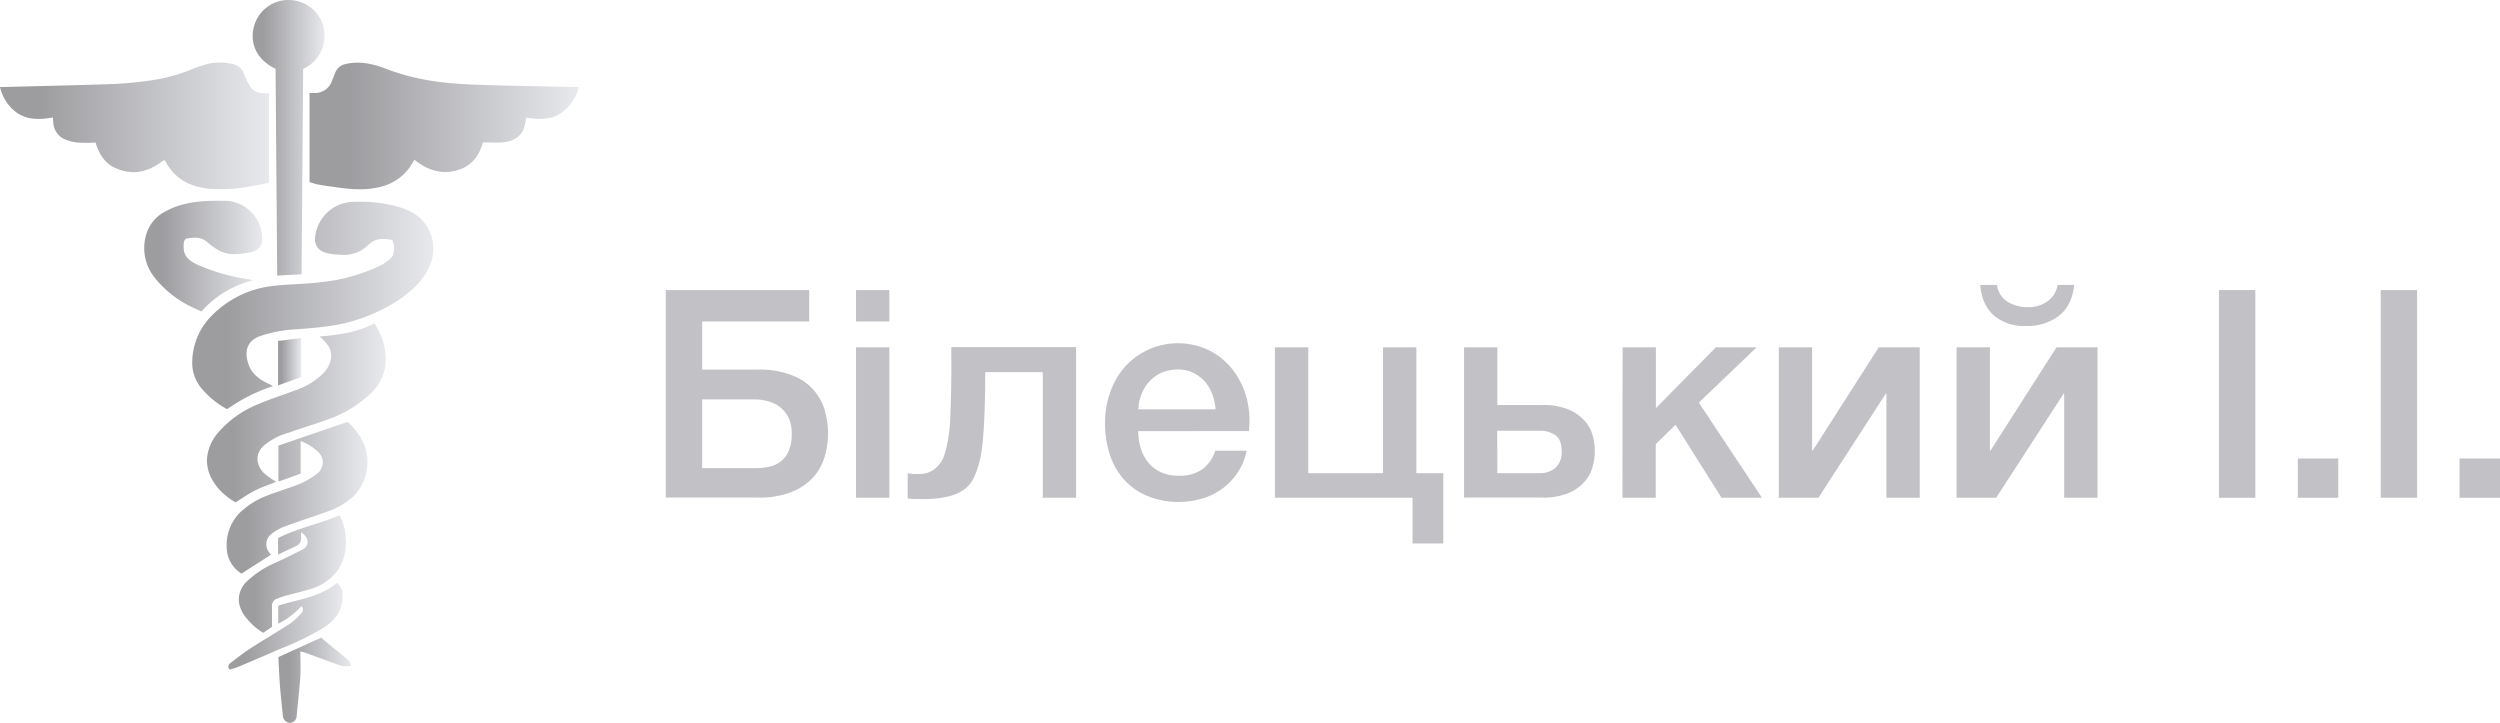 <?xml version="1.0" encoding="UTF-8"?> <svg xmlns="http://www.w3.org/2000/svg" xmlns:xlink="http://www.w3.org/1999/xlink" viewBox="0 0 675.54 195.32"><defs><style>.cls-1{fill:#c1c1c6;}.cls-2{fill:url(#linear-gradient);}.cls-3{fill:url(#linear-gradient-2);}.cls-4{fill:url(#linear-gradient-3);}.cls-5{fill:url(#linear-gradient-4);}.cls-6{fill:url(#linear-gradient-5);}.cls-7{fill:url(#linear-gradient-6);}.cls-8{fill:url(#linear-gradient-7);}.cls-9{fill:url(#linear-gradient-8);}.cls-10{fill:url(#linear-gradient-9);}.cls-11{fill:url(#linear-gradient-10);}.cls-12{fill:url(#linear-gradient-11);}</style><linearGradient id="linear-gradient" x1="83.65" y1="34.04" x2="156.39" y2="34.04" gradientUnits="userSpaceOnUse"><stop offset="0.15" stop-color="#9d9da0"></stop><stop offset="1" stop-color="#e8e9ed"></stop></linearGradient><linearGradient id="linear-gradient-2" x1="0" y1="34.01" x2="72.7" y2="34.01" xlink:href="#linear-gradient"></linearGradient><linearGradient id="linear-gradient-3" x1="51.94" y1="82.56" x2="117.11" y2="82.56" xlink:href="#linear-gradient"></linearGradient><linearGradient id="linear-gradient-4" x1="55.93" y1="111.57" x2="104.2" y2="111.57" xlink:href="#linear-gradient"></linearGradient><linearGradient id="linear-gradient-5" x1="68.28" y1="37.23" x2="87.72" y2="37.23" xlink:href="#linear-gradient"></linearGradient><linearGradient id="linear-gradient-6" x1="61.26" y1="134.5" x2="99.3" y2="134.5" xlink:href="#linear-gradient"></linearGradient><linearGradient id="linear-gradient-7" x1="38.97" y1="69.2" x2="70.88" y2="69.2" xlink:href="#linear-gradient"></linearGradient><linearGradient id="linear-gradient-8" x1="64.54" y1="155.12" x2="93.49" y2="155.12" xlink:href="#linear-gradient"></linearGradient><linearGradient id="linear-gradient-9" x1="61.71" y1="169.23" x2="92.59" y2="169.23" xlink:href="#linear-gradient"></linearGradient><linearGradient id="linear-gradient-10" x1="75.23" y1="183.82" x2="94.9" y2="183.82" xlink:href="#linear-gradient"></linearGradient><linearGradient id="linear-gradient-11" x1="75.13" y1="97.74" x2="81.37" y2="97.74" xlink:href="#linear-gradient"></linearGradient></defs><title>Layer 2</title><g id="Layer_2" data-name="Layer 2"><g id="Layer_1-2" data-name="Layer 1"><g id="Layer_2-2" data-name="Layer 2"><g id="logos"><g id="logo_horizontal_b_w_ua" data-name="logo horizontal b w ua"><path class="cls-1" d="M179.9,78.38h38.76v8.49H189.73v13h14.93a24.09,24.09,0,0,1,9.75,1.69,14.32,14.32,0,0,1,8.61,9.9,23.75,23.75,0,0,1,.74,5.62,24,24,0,0,1-.74,5.66,14.65,14.65,0,0,1-2.79,5.66,15.36,15.36,0,0,1-5.82,4.33,23.59,23.59,0,0,1-9.75,1.72H179.9Zm9.83,48.11h14.54a15.81,15.81,0,0,0,3.69-.4,7.38,7.38,0,0,0,3.07-1.45,7.19,7.19,0,0,0,2.12-2.87,11.46,11.46,0,0,0,.79-4.56,9.73,9.73,0,0,0-.91-4.44,8,8,0,0,0-2.35-2.83,9.7,9.7,0,0,0-3.19-1.53,12.89,12.89,0,0,0-3.38-.48H189.73Z"></path><path class="cls-1" d="M231.31,78.38h9v8.49h-9Zm0,15.48h9V134.5h-9Z"></path><path class="cls-1" d="M248.76,128.06a6.22,6.22,0,0,0,3.89-1.42,7.61,7.61,0,0,0,2.64-4.08,25.26,25.26,0,0,0,.74-3c.19-1,.34-2,.48-3.11s.22-2.33.27-3.69.11-2.94.16-4.72.09-3.81.12-6.09,0-5,0-8.14h33.72V134.5h-9V100.55H266.22q0,5.1-.12,9t-.32,6.87c-.13,2-.3,3.74-.51,5.23a24.55,24.55,0,0,1-.86,4,21.51,21.51,0,0,1-1.38,3.66,8.08,8.08,0,0,1-2.44,2.91,12.09,12.09,0,0,1-4.32,1.92,28.81,28.81,0,0,1-7.11.71H247a11.18,11.18,0,0,1-1.73-.2v-6.76a11.38,11.38,0,0,0,1.54.2C247.28,128.05,247.92,128.06,248.76,128.06Z"></path><path class="cls-1" d="M307.56,116.5a15.63,15.63,0,0,0,.67,4.56,11.15,11.15,0,0,0,2,3.85,9.47,9.47,0,0,0,3.38,2.64,11.05,11.05,0,0,0,4.87,1,10.73,10.73,0,0,0,6.33-1.69,10,10,0,0,0,3.57-5.07h8.5a17,17,0,0,1-2.44,5.9,16.8,16.8,0,0,1-4.17,4.36,17.67,17.67,0,0,1-5.46,2.67,21.88,21.88,0,0,1-6.33.91A21.27,21.27,0,0,1,310,134a17.38,17.38,0,0,1-6.25-4.4,18.67,18.67,0,0,1-3.85-6.76,27.25,27.25,0,0,1-1.3-8.65A24.31,24.31,0,0,1,300,106a20.68,20.68,0,0,1,3.93-6.84,19.34,19.34,0,0,1,22.95-4.41,18.85,18.85,0,0,1,6.33,5.3,21.63,21.63,0,0,1,3.66,7.59,23.75,23.75,0,0,1,.59,8.84Zm20.91-5.89a14.34,14.34,0,0,0-.9-4.09,10.91,10.91,0,0,0-2-3.42,10.42,10.42,0,0,0-3.15-2.36,9.35,9.35,0,0,0-4.13-.9,10.83,10.83,0,0,0-4.28.82,9.68,9.68,0,0,0-3.3,2.28,11.25,11.25,0,0,0-2.2,3.42,12,12,0,0,0-.91,4.25Z"></path><path class="cls-1" d="M344.51,93.86h9v34h20.21v-34h9v34H390v19H381.7V134.5H344.51Z"></path><path class="cls-1" d="M395.61,93.86h9v15.57h11.95a18.29,18.29,0,0,1,7.35,1.26,12.16,12.16,0,0,1,4.36,3.1,9.74,9.74,0,0,1,2.12,4,15.51,15.51,0,0,1,0,8.17,10.08,10.08,0,0,1-2.12,4.09,11.94,11.94,0,0,1-4.36,3.15,17.94,17.94,0,0,1-7.35,1.25H395.61Zm9,34h11.56a6.25,6.25,0,0,0,4.08-1.41,5.61,5.61,0,0,0,1.73-4.56c0-2.1-.57-3.54-1.73-4.33a7.19,7.19,0,0,0-4.08-1.17h-11.6Z"></path><path class="cls-1" d="M438.45,93.86h9v16.43l16.2-16.43h11l-15.6,14.94,17.06,25.7H465.18l-12.42-19.73L447.41,120v14.5h-9Z"></path><path class="cls-1" d="M480.66,93.86h9v27.91h.15l17.85-27.91h11.08V134.5h-9V106.36h-.16L491.36,134.5h-10.7Z"></path><path class="cls-1" d="M528.7,93.86h9v27.91h.15L555.7,93.86h11.08V134.5h-9V106.36h-.15L539.39,134.5H528.7ZM539.62,77a6.36,6.36,0,0,0,3,4.64A10.66,10.66,0,0,0,548,83a8.74,8.74,0,0,0,5.15-1.49A6.88,6.88,0,0,0,556,77h4.49q-.63,5.58-4.13,8.33a14,14,0,0,1-8.92,2.75,12.59,12.59,0,0,1-8.65-2.83q-3.22-2.82-3.7-8.25Z"></path><path class="cls-1" d="M599.6,78.38h9.83V134.5H599.6Z"></path><path class="cls-1" d="M620.91,123.89h10.92V134.5H620.91Z"></path><path class="cls-1" d="M643.31,78.38h9.83V134.5h-9.83Z"></path><path class="cls-1" d="M664.61,123.89h10.93V134.5H664.61Z"></path><path class="cls-2" d="M112,43.18c-.55.85-1,1.58-1.46,2.25a13.43,13.43,0,0,1-7.5,5c-4,1.08-8,.77-12,.2-1.65-.23-3.3-.45-4.94-.74-.85-.15-1.68-.46-2.45-.67V25.13h1.16a4.88,4.88,0,0,0,4.94-3.41c.29-.73.57-1.46.88-2.18a3.69,3.69,0,0,1,2.68-2.22c3.89-.93,7.51-.08,11.17,1.33a59,59,0,0,0,9.76,2.77c6.2,1.24,12.52,1.43,18.82,1.61,7.41.22,14.83.32,22.25.47a6.37,6.37,0,0,1,1.08.07,11.78,11.78,0,0,1-5.31,7.3c-2.85,1.66-5.9,1.32-8.94.92a17.19,17.19,0,0,1-.56,2.84c-1,2.63-3.19,3.6-5.75,3.84-1.72.15-3.45,0-5.31,0-1.12,3.91-3.43,6.81-7.7,7.72C118.79,47.09,115.27,45.8,112,43.18Z"></path><path class="cls-3" d="M14.31,31.75c-3.89.66-7.65.76-10.76-2.1A11.88,11.88,0,0,1,0,23.5H1.33c9.67-.25,19.35-.45,29-.79,3.32-.12,6.65-.47,10-.92a47.05,47.05,0,0,0,11-2.86A48.71,48.71,0,0,1,56,17.3a14.47,14.47,0,0,1,6.8,0,3.94,3.94,0,0,1,3.12,2.64,22.08,22.08,0,0,0,1.35,2.92,4.3,4.3,0,0,0,4.12,2.32H72.7V49.37c-1.65.33-3.35.71-5.07,1a43.8,43.8,0,0,1-10.54.68c-5.28-.39-9.64-2.4-12.27-7.28a2.27,2.27,0,0,0-.44-.49c-.31.19-.63.35-.91.56-3.82,2.82-7.94,3.54-12.34,1.55-2.78-1.25-4.24-3.66-5.17-6.45-.05-.15-.09-.3-.12-.42a45,45,0,0,1-4.93,0,11.59,11.59,0,0,1-3.65-1,5.19,5.19,0,0,1-2.86-4.4C14.35,32.68,14.34,32.26,14.31,31.75Z"></path><path class="cls-4" d="M106,64.87c-2.3-.51-4.51-.54-6.4,1.23a9.18,9.18,0,0,1-7.26,2.76,24.15,24.15,0,0,1-3.79-.42c-2.86-.66-3.93-2.56-3.22-5.43a10.79,10.79,0,0,1,4.28-6.57,11,11,0,0,1,6.67-1.91A38.76,38.76,0,0,1,108.06,56c3,1,5.66,2.42,7.33,5.2a11.18,11.18,0,0,1,.93,10.07c-1.61,4.34-4.9,7.25-8.58,9.77a44.65,44.65,0,0,1-11.45,5.41c-5.08,1.68-10.35,2.07-15.62,2.5a35.73,35.73,0,0,0-10.73,2c-3.1,1.27-3.83,3.81-3,6.84s2.87,4.62,5.49,5.82c.39.18.77.41,1.35.72a47.69,47.69,0,0,0-12.41,6.23,23.15,23.15,0,0,1-7.1-5.84A10.66,10.66,0,0,1,51.94,98a18,18,0,0,1,5.58-13A27.35,27.35,0,0,1,74.4,77.2c4.22-.44,8.5-.46,12.7-1a47.88,47.88,0,0,0,16.08-4.65,13.34,13.34,0,0,0,2.57-1.92C106.63,68.78,106.72,66.39,106,64.87Z"></path><path class="cls-5" d="M86.35,90.93c5.05-.4,10.05-1.07,14.85-3.54a27,27,0,0,1,1.93,3.74,17.19,17.19,0,0,1,1,7.52,12.53,12.53,0,0,1-4,7.72,32.39,32.39,0,0,1-11.83,7.07c-3.54,1.29-7.17,2.38-10.73,3.62a17.37,17.37,0,0,0-6.39,3.46c-2.38,2.26-1.83,5.15-.09,7.09a18.16,18.16,0,0,0,3,2.24l.52.35c-2,.8-3.93,1.44-5.74,2.36s-3.42,2.08-5.19,3.18c-4.31-2.37-8-6.82-7.74-11.75a12,12,0,0,1,3-7.08,28.07,28.07,0,0,1,10.64-7.62c3.35-1.44,6.83-2.54,10.24-3.83a19.29,19.29,0,0,0,7.66-4.72c2-2.12,2.61-5,1.32-7.2A16.37,16.37,0,0,0,86.35,90.93Z"></path><path class="cls-6" d="M81.92,18.63c-.14,18.47-.28,36.9-.43,55.49l-6.58.34c-.15-18.73-.3-37.32-.44-55.87-5.64-2.72-7-7.46-5.78-11.66A9.62,9.62,0,0,1,77.78,0,9.74,9.74,0,0,1,87.5,7.54,9.9,9.9,0,0,1,81.92,18.63Z"></path><path class="cls-7" d="M81.24,119.18V128l-6,2.14V120.4L93.91,114a17.08,17.08,0,0,1,4.45,6,13.13,13.13,0,0,1-3,14.26,19.61,19.61,0,0,1-7.19,4.07c-3.8,1.36-7.65,2.61-11.44,4a14.63,14.63,0,0,0-3.47,2,3.55,3.55,0,0,0-.55,4.91c.19.26.37.53.47.68L65.26,155a8.4,8.4,0,0,1-4-7.17A12.3,12.3,0,0,1,65.38,138a22.35,22.35,0,0,1,5.19-3.4c2.71-1.23,5.61-2.06,8.41-3.09a21.74,21.74,0,0,0,6.57-3.4,3.83,3.83,0,0,0,1-5.32,3.69,3.69,0,0,0-.7-.78A13.35,13.35,0,0,0,81.24,119.18Z"></path><path class="cls-8" d="M54.44,84.16c-.74-.34-1.48-.66-2.19-1a28.47,28.47,0,0,1-10.59-8.31,12.7,12.7,0,0,1-2.14-11.5,10.19,10.19,0,0,1,5.19-6.23c3.9-2.15,8.19-2.74,12.57-2.86,1.27,0,2.55,0,3.82,0a10.27,10.27,0,0,1,9.54,8.16,8.67,8.67,0,0,1,.21,2.78c-.29,2-1.93,2.75-3.62,3.06-2.77.51-5.61.82-8.22-.67a17.76,17.76,0,0,1-3-2.17c-1.62-1.42-3.48-1.31-5.37-1-.82.14-1,.88-1,1.59-.2,2.75.85,4.19,3.74,5.52a51.94,51.94,0,0,0,13.88,3.93,3.16,3.16,0,0,1,1,.32A27.43,27.43,0,0,0,54.44,84.16Z"></path><path class="cls-9" d="M73.5,169.39,71.14,171a17,17,0,0,1-4.57-4,8.51,8.51,0,0,1-2-4.29A6.73,6.73,0,0,1,66.83,157a26.17,26.17,0,0,1,7.74-5c2.41-1.13,4.83-2.24,7.16-3.52a2.25,2.25,0,0,0,1.19-3,2.2,2.2,0,0,0-.27-.47,6.76,6.76,0,0,0-1.21-1.18,5.45,5.45,0,0,0-.11,1.06,2.33,2.33,0,0,1-1.41,2.71l-4.78,2.24V145.4c5.19-2.67,11.08-3.78,16.56-6.16a13.17,13.17,0,0,1,1.74,6.36,13,13,0,0,1-2.64,9.11,14.13,14.13,0,0,1-7.35,4.59c-2,.61-4.1,1.08-6.14,1.64-.82.24-1.62.52-2.41.83a2,2,0,0,0-1.41,2.11C73.52,165.63,73.5,167.46,73.5,169.39Z"></path><path class="cls-10" d="M62.11,180.94a1.07,1.07,0,0,1-.17-1.5,1.12,1.12,0,0,1,.33-.28c1.76-1.34,3.49-2.73,5.35-3.92,3.61-2.34,7.34-4.49,10.94-6.85a17.54,17.54,0,0,0,3-2.84,1.28,1.28,0,0,0-.11-1.76,20.19,20.19,0,0,1-6.27,4.73v-4.86c5.39-1.74,11.23-2.22,15.82-6.14a4,4,0,0,1,1.58,3.17c.19,4-1.86,6.79-5.06,8.89A74.49,74.49,0,0,1,76,175.22c-3.8,1.64-7.61,3.28-11.42,4.89C63.81,180.46,62.91,180.68,62.11,180.94Z"></path><path class="cls-11" d="M81.16,176c0,2.35.12,4.51,0,6.65-.24,3.61-.65,7.22-1,10.83a1.86,1.86,0,0,1-1.88,1.84h0a2,2,0,0,1-1.84-1.84c-.27-2.63-.56-5.26-.77-7.9-.19-2.4-.29-4.82-.42-7.23a5.47,5.47,0,0,1,0-.81l11.52-5.23c2.39,2,4.92,4,7.4,6.09a4.84,4.84,0,0,1,.74,1.47,5.64,5.64,0,0,1-3.6-.29c-3.07-1.09-6.12-2.22-9.18-3.34A5.66,5.66,0,0,1,81.16,176Z"></path><path class="cls-12" d="M81.37,91.33v10.56l-6.24,2.25v-12Z"></path></g></g></g></g></g></svg> 